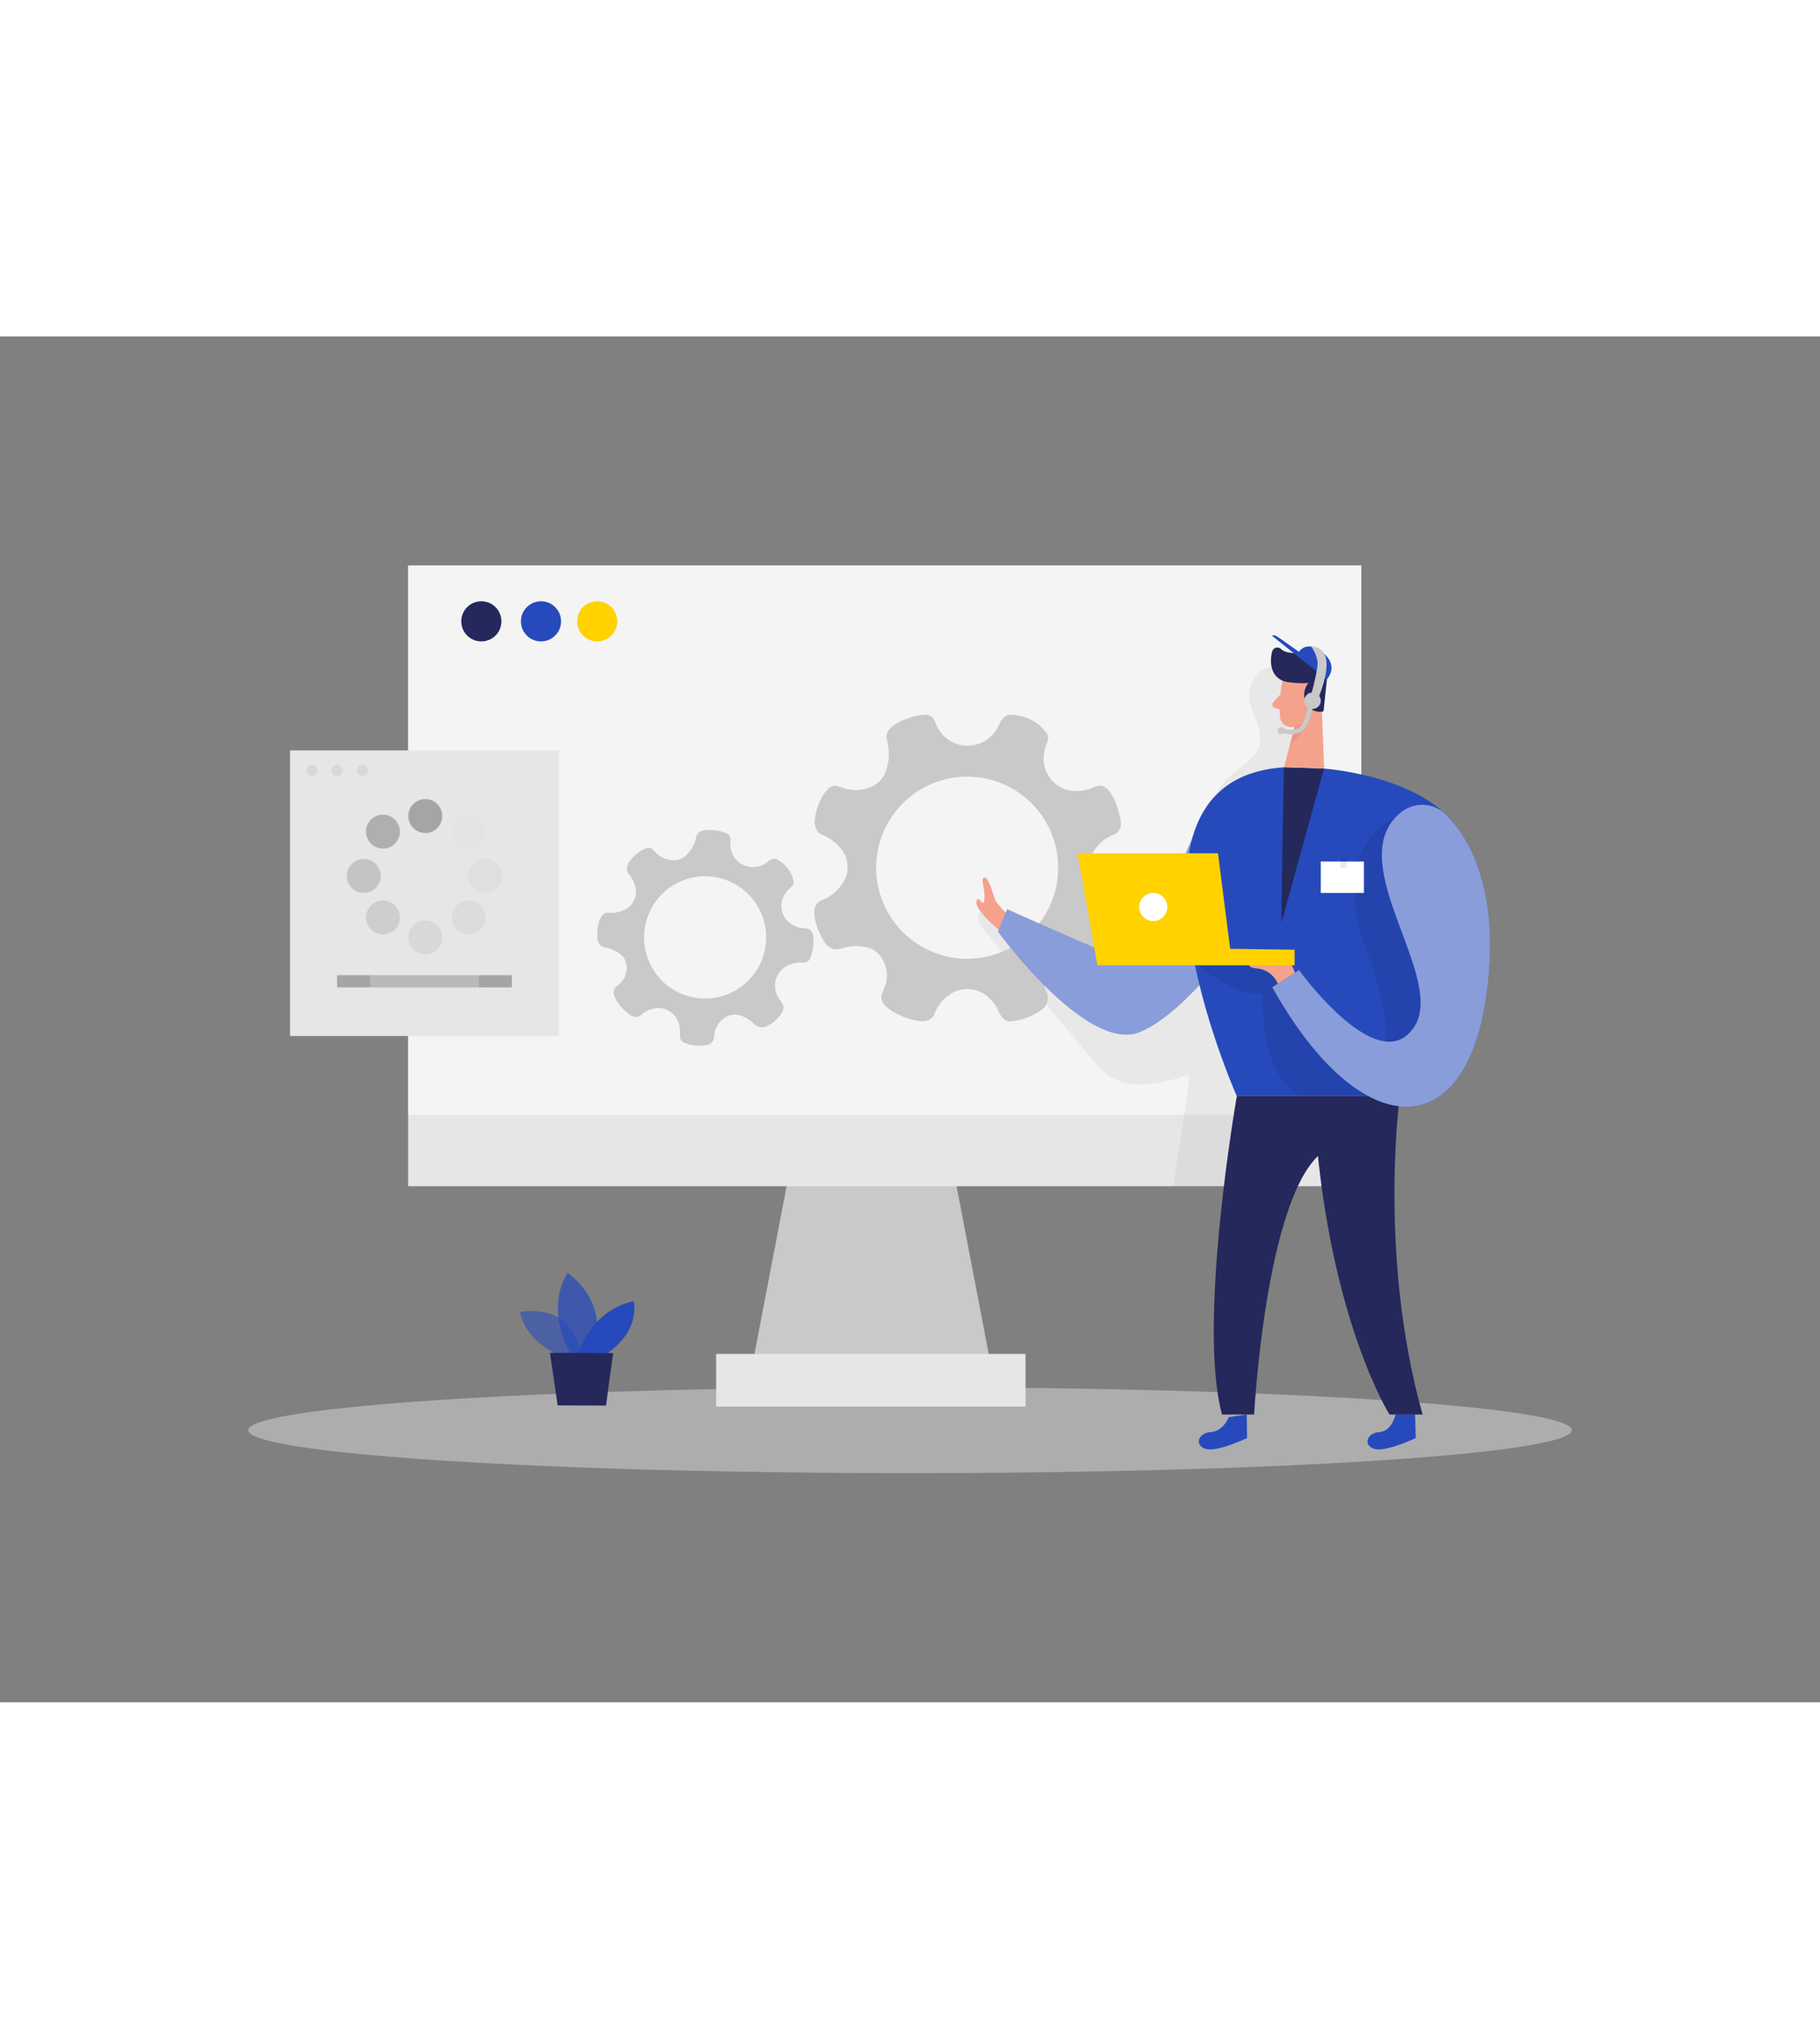 <svg id="Layer_1" data-name="Layer 1" xmlns="http://www.w3.org/2000/svg" viewBox="0 0 400 300" data-imageid="lawyer-c" imageName="IT Support" class="illustrations_image" style="width: 268px;"><rect x="0" y="0" width="400" height="300" fill="#808080" stroke="none"/><ellipse cx="200" cy="240.24" rx="145.45" ry="9.44" fill="#e6e6e6" opacity="0.45"/><polygon points="175.73 171.83 164.73 229.16 218.39 229.16 207.39 171.83 175.73 171.83" fill="#c9c9c9"/><rect x="89.7" y="50.32" width="209.5" height="136.34" fill="#e6e6e6"/><rect x="157.39" y="223.49" width="68" height="11.57" fill="#e6e6e6"/><rect x="89.7" y="50.32" width="209.5" height="120.67" fill="#fff" opacity="0.56"/><circle cx="105.79" cy="62.59" r="4.41" fill="#24285b"/><circle cx="118.9" cy="62.59" r="4.41" fill="#264abc" class="target-color"/><circle cx="131.25" cy="62.59" r="4.41" fill="#ffd200"/><path d="M288.73,171c-.42,1.89-.87,3.78-1.33,5.66a34.88,34.88,0,0,1-3.65,10H258.07a2.5,2.5,0,0,1-.05-.29c-.09-.8,1.26-8.81,2.28-15.38.73-4.83,1.28-8.88.95-8.77-5.8,1.84-12.57,3.57-17.59.12a20.45,20.45,0,0,1-3.87-3.85l-23.71-28.36c-.88-1-1.75-2.69-.76-3.64s2.25-.25,3.27.35l11,6.49c3,1.75,7.58,5.86,11.08,6,5.58.3,13.64-5.69,16.89-9.81,3.74-4.74,5.75-10.64,6.79-16.59,1-5.57,1.39-11.78,5.39-15.78,2.73-2.72,7.16-4.65,7.26-8.5.12-4.58-4.43-8.66-1.43-13.35,3.47-5.44,9-1.79,10.29,3.07.95,3.65.84,7.49,1.17,11.24.67,7.57,3.18,14.84,4.73,22.27C295.81,131.38,293.15,151.54,288.73,171Z" fill="#a5a5a5" opacity="0.16"/><path d="M124.39,224.29s-8.32-2.27-10.13-10c0,0,12.89-2.61,13.26,10.7Z" fill="#264abc" opacity="0.58" class="target-color"/><path d="M125.41,223.47s-5.81-9.19-.7-17.78c0,0,9.8,6.22,5.45,17.8Z" fill="#264abc" opacity="0.73" class="target-color"/><path d="M126.91,223.47s3.07-9.7,12.35-11.54c0,0,1.74,6.3-6,11.57Z" fill="#264abc" class="target-color"/><polygon points="120.87 223.25 122.56 234.79 133.18 234.83 134.75 223.31 120.87 223.25" fill="#24285b"/><rect x="63.75" y="90.94" width="59.09" height="62.73" fill="#e6e6e6"/><path d="M244.72,109.45a2.58,2.58,0,0,0,1.62-1.9v-1c-.13-.62-.25-1.25-.41-1.86a13.52,13.52,0,0,0-2-4.63,5.77,5.77,0,0,0-.62-.69,2.41,2.41,0,0,0-2.76-.43,8.91,8.91,0,0,1-6.13.65,7.12,7.12,0,0,1-5-6,8,8,0,0,1,.6-4.06,7.49,7.49,0,0,0,.28-.92,1.57,1.57,0,0,0-.29-1.49,9.84,9.84,0,0,0-8-4,1.57,1.57,0,0,0-1.14.39,4.48,4.48,0,0,0-1.25,1.66,7.55,7.55,0,0,1-9.62,4.26,7.85,7.85,0,0,1-4.4-4.53,3.05,3.05,0,0,0-.13-.32,2.23,2.23,0,0,0-2.6-1.44,14.14,14.14,0,0,0-6.29,2.21,5.71,5.71,0,0,0-1,.84,2.5,2.5,0,0,0-.63,2.55,11.46,11.46,0,0,1-.24,6.76,6,6,0,0,1-4.17,3.77,8.26,8.26,0,0,1-5.4-.15c-.28-.1-.57-.17-.85-.27a2.15,2.15,0,0,0-2.35.61,7.52,7.52,0,0,0-1.51,2.19,12.19,12.19,0,0,0-1.37,4.89,3.61,3.61,0,0,0,.44,1.85,2.2,2.2,0,0,0,1.16,1.07,10.36,10.36,0,0,1,4,2.85,6.44,6.44,0,0,1,.27,8.2,9.77,9.77,0,0,1-4.16,3.28A2.45,2.45,0,0,0,179,126a7.52,7.52,0,0,0,.31,2.75A14.66,14.66,0,0,0,181.2,133a3.06,3.06,0,0,0,2.55,1.61,4,4,0,0,0,1.28-.19,10.63,10.63,0,0,1,5.73-.17,4.64,4.64,0,0,1,2.12,1.2,6.89,6.89,0,0,1,1.51,7.59c-.18.46-.39.9-.54,1.37a2.27,2.27,0,0,0,.46,2.28,8,8,0,0,0,2.34,1.83,15.67,15.67,0,0,0,5.4,1.85,5.07,5.07,0,0,0,1.29,0,2.56,2.56,0,0,0,2.1-1.71,8.61,8.61,0,0,1,3-3.9l.46-.32a6.77,6.77,0,0,1,2.52-1,7,7,0,0,1,6.11,2,9.44,9.44,0,0,1,2.11,3.14,3.58,3.58,0,0,0,1.1,1.46,2.11,2.11,0,0,0,1.63.39,13.46,13.46,0,0,0,6.65-2.62,3,3,0,0,0,1-3.74,7.49,7.49,0,0,1-.05-6.36,6,6,0,0,1,5.06-3.72,10.24,10.24,0,0,1,4.64.47,3.68,3.68,0,0,0,4.13-1.22,11.11,11.11,0,0,0,2.25-5.06,10.58,10.58,0,0,0,.15-1.6,2.54,2.54,0,0,0-.92-2.07,4.94,4.94,0,0,0-1.37-.88,7.35,7.35,0,0,1-2.5-11.9A8.83,8.83,0,0,1,244.72,109.45Zm-26.6,26.46a19.94,19.94,0,0,1-5.6.79,19.6,19.6,0,0,1-7.78-1.6,20,20,0,1,1,13.38.81Z" fill="#c9c9c9"/><path d="M176.35,137.55a1.7,1.7,0,0,0,1.54-.63l.3-.58c.11-.41.23-.82.32-1.23a8.76,8.76,0,0,0,.21-3.38,3.1,3.1,0,0,0-.15-.6,1.59,1.59,0,0,0-1.51-1.1,6,6,0,0,1-3.86-1.5,4.76,4.76,0,0,1-1.14-5.14,5.23,5.23,0,0,1,1.6-2.23,4.89,4.89,0,0,0,.45-.46,1.06,1.06,0,0,0,.28-1,7.38,7.38,0,0,0-.42-1.48,7.59,7.59,0,0,0-3.14-3.35,1.07,1.07,0,0,0-.8-.12,2.93,2.93,0,0,0-1.25.61,5.07,5.07,0,0,1-7-.41,5.26,5.26,0,0,1-1.23-4c0-.08,0-.15,0-.23a1.5,1.5,0,0,0-1.1-1.66,9.71,9.71,0,0,0-4.43-.61,3.62,3.62,0,0,0-.85.2,1.67,1.67,0,0,0-1.16,1.32,7.64,7.64,0,0,1-2.21,4,4,4,0,0,1-3.64,1,5.55,5.55,0,0,1-3.17-1.75l-.43-.42a1.44,1.44,0,0,0-1.58-.36,4.88,4.88,0,0,0-1.57.85,8.12,8.12,0,0,0-2.32,2.49,2.42,2.42,0,0,0-.3,1.24,1.46,1.46,0,0,0,.36,1,7,7,0,0,1,1.48,2.9,4.3,4.3,0,0,1-2.35,5,6.5,6.5,0,0,1-3.49.68,1.63,1.63,0,0,0-1.62.82,4.93,4.93,0,0,0-.66,1.73,10,10,0,0,0-.19,3.09,2.05,2.05,0,0,0,1,1.74,2.42,2.42,0,0,0,.82.28,7.15,7.15,0,0,1,3.47,1.66,3,3,0,0,1,.89,1.36,4.62,4.62,0,0,1-1.42,5c-.25.21-.51.41-.75.65a1.53,1.53,0,0,0-.42,1.5,5.32,5.32,0,0,0,.83,1.81,10.82,10.82,0,0,0,2.65,2.75,3.13,3.13,0,0,0,.78.38,1.7,1.7,0,0,0,1.77-.37,5.77,5.77,0,0,1,3-1.39,2.52,2.52,0,0,1,.37-.05,4.38,4.38,0,0,1,1.81.18,4.64,4.64,0,0,1,3,3,6.11,6.11,0,0,1,.3,2.51,2.5,2.5,0,0,0,.2,1.21,1.42,1.42,0,0,0,.86.73,9,9,0,0,0,4.76.48,2,2,0,0,0,1.73-1.92,5,5,0,0,1,1.92-3.81,4.05,4.05,0,0,1,4.16-.67,6.86,6.86,0,0,1,2.61,1.71,2.47,2.47,0,0,0,2.84.53,7.41,7.41,0,0,0,2.89-2.32,7.67,7.67,0,0,0,.58-.9,1.73,1.73,0,0,0,.09-1.52,3.47,3.47,0,0,0-.55-.95,4.92,4.92,0,0,1,2.16-7.85A6.11,6.11,0,0,1,176.35,137.55Zm-24,7.62a13.39,13.39,0,0,1-3.58-1.25,13,13,0,0,1-4.14-3.33,13.55,13.55,0,0,1-1.58-14.75,13.42,13.42,0,1,1,9.3,19.33Z" fill="#c9c9c9"/><rect x="74.08" y="140.31" width="38.42" height="2.68" fill="#a5a5a5"/><rect x="81.33" y="140.31" width="23.92" height="2.68" fill="#fff" opacity="0.23"/><circle cx="103.03" cy="108.77" r="3.73" fill="#a5a5a5" opacity="0.02"/><circle cx="84.16" cy="127.64" r="3.73" fill="#a5a5a5" opacity="0.36"/><circle cx="103.03" cy="127.64" r="3.73" fill="#a5a5a5" opacity="0.16"/><circle cx="84.16" cy="108.77" r="3.73" fill="#a5a5a5" opacity="0.84"/><circle cx="93.47" cy="132.03" r="3.73" fill="#a5a5a5" opacity="0.23"/><circle cx="93.47" cy="105.35" r="3.73" fill="#a5a5a5"/><circle cx="79.95" cy="118.51" r="3.73" fill="#a5a5a5" opacity="0.52"/><circle cx="106.64" cy="118.51" r="3.73" fill="#a5a5a5" opacity="0.09"/><circle cx="68.55" cy="95.33" r="1.22" fill="#a5a5a5" opacity="0.23"/><circle cx="74.08" cy="95.33" r="1.22" fill="#a5a5a5" opacity="0.23"/><circle cx="79.62" cy="95.33" r="1.22" fill="#a5a5a5" opacity="0.23"/><path d="M222,127.41a17.94,17.94,0,0,1-3.09-3.29c-.66-1.22-1.51-5.35-2.54-5.25s.19,2.44,0,4.69-1.22-.84-1.69.28.85,2.44,1.69,3.57a56.19,56.19,0,0,0,5,4.5Z" fill="#f4a28c"/><path d="M264.58,104.22s-13.59,34-18.84,32.12-24.38-10.51-24.38-10.51l-2,4.92s19.39,26.6,31,22.09,27.15-28,27.15-28Z" fill="#264abc" class="target-color"/><path d="M264.58,104.22s-13.59,34-18.84,32.12-24.38-10.51-24.38-10.51l-2,4.92s19.39,26.6,31,22.09,27.15-28,27.15-28Z" fill="#fff" opacity="0.46"/><path d="M270.08,237.37s-1.17,3.1-4,3.29-3.6,2.94-1.08,3.69,9.09-2.39,9.09-2.39L274,236.8Z" fill="#264abc" class="target-color"/><path d="M306.7,236.8s-.74,3.67-3.56,3.86-3.59,2.94-1.07,3.69,9.09-2.39,9.09-2.39L311,236.8Z" fill="#264abc" class="target-color"/><path d="M282.18,94.65l8.85.28s27.31,1.91,31.45,17.95-14.83,54-14.83,54H271.83S240.84,97.37,282.18,94.65Z" fill="#264abc" class="target-color"/><path d="M282.18,94.65s-.65,34.64-.54,34.14S291,94.93,291,94.93Z" fill="#24285b"/><path d="M281.89,75.58a30.08,30.08,0,0,0-.56,8.1,2.44,2.44,0,0,0,2.77,2.11,5.42,5.42,0,0,0,4.69-3.55l2-4.07a4.4,4.4,0,0,0-1.37-4.89C286.87,71,282.35,72.63,281.89,75.58Z" fill="#f4a28c"/><polygon points="290.39 78.91 291.03 94.93 282.18 94.65 285.27 83.1 290.39 78.91" fill="#f4a28c"/><path d="M283.07,75.92a19.06,19.06,0,0,0,4.52.19,4.07,4.07,0,0,0-.53,4.44,3.32,3.32,0,0,0,3.83,1.79l.66-6.25a5,5,0,0,0-2-4.71,16.84,16.84,0,0,0-2-1.26c-1.71-.94-4.48-.05-6-1.45a1.18,1.18,0,0,0-1.95.54c-.51,1.87-.52,4.9,1.92,6.24A4.57,4.57,0,0,0,283.07,75.92Z" fill="#24285b"/><path d="M307.65,166.86s-4.81,35,5,69.94h-7.27s-13-20.6-16.31-63.12Z" fill="#24285b"/><path d="M286.56,80.35s.25-1.87,1.64-1.56,1,3-.91,3Z" fill="#f4a28c"/><path d="M281.42,78.63l-1.58,1.71a.78.78,0,0,0,.34,1.28l1.82.57Z" fill="#f4a28c"/><path d="M284.48,85.6a5.85,5.85,0,0,0,3-1.36s-.47,2.9-4,5.39Z" fill="#ce8172" opacity="0.31"/><path d="M271.83,166.86s-8.75,49.89-3.25,69.94h7.05s2.43-46.26,14.32-57.06l17.7-12.88Z" fill="#24285b"/><path d="M306.55,105.83s-14.54,5.53-6.61,27.86,5,25-3.38,23.51c-4.45-.78-7.59-7-9.53-10.52-1.55-2.8-2.75-5.76-4.24-8.59-1.3-2.47-4.73-2.38-7.17-2.24q-6.37.35-12.7,1a4.64,4.64,0,0,0,2.2,2.76,36.54,36.54,0,0,0,6.77,3.79,11.37,11.37,0,0,0,5.64.86s-1.16,17,8,22.59h22.14l11.53-12V124.74Z" opacity="0.08"/><path d="M308.05,104.43a7.42,7.42,0,0,1,9.86.72c4.92,5,11.77,16.34,8.84,38.9-4.41,33.93-27.83,33.44-47.12-1.1l5.88-3.75s17.66,24.46,25.37,12.34C317.88,140.54,294.44,115.08,308.05,104.43Z" fill="#264abc" class="target-color"/><path d="M308.05,104.43a7.42,7.42,0,0,1,9.86.72c4.92,5,11.77,16.34,8.84,38.9-4.41,33.93-27.83,33.44-47.12-1.1l5.88-3.75s17.66,24.46,25.37,12.34C317.88,140.54,294.44,115.08,308.05,104.43Z" fill="#fff" opacity="0.46"/><path d="M284.61,139.78a11,11,0,0,0-1-2.14,3.87,3.87,0,0,0-2.77-1.19l-2.45-.24a6.36,6.36,0,0,0-3.07.21,1.4,1.4,0,0,0-1,1.26,1.24,1.24,0,0,0,.87.95,6.69,6.69,0,0,0,1.34.22,5.52,5.52,0,0,1,4.31,3.34Z" fill="#f4a28c"/><polygon points="241.18 138.14 236.82 113.53 267.69 113.53 270.37 134.51 284.53 134.71 284.53 138.14 241.18 138.14" fill="#ffd200"/><circle cx="253.47" cy="125.33" r="3.09" fill="#fff"/><circle cx="288.47" cy="80.02" r="1.81" fill="#c9c9c9"/><path d="M288.18,80.41s-.74,5.28-2.66,6.12a5.31,5.31,0,0,1-3.88,0" fill="none" stroke="#c9c9c9" stroke-miterlimit="10"/><circle cx="281.59" cy="86.59" r="0.77" fill="#c9c9c9"/><path d="M291.59,75.39l-12-9.62s.22-.42,1.19.21,4.69,3.31,4.69,3.31,1.52-2.53,4.77-.21S292.9,73.82,291.59,75.39Z" fill="#264abc" class="target-color"/><path d="M287.8,80s2-6.85,1.76-8.64a8,8,0,0,0-1.38-3.25A3,3,0,0,1,291,69.67s2,2.27-1.62,10.62Z" fill="#c9c9c9"/><rect x="290.28" y="115.34" width="9.48" height="6.9" fill="#fff"/><rect x="294.6" y="114.4" width="1.41" height="2.35" opacity="0.08"/></svg>